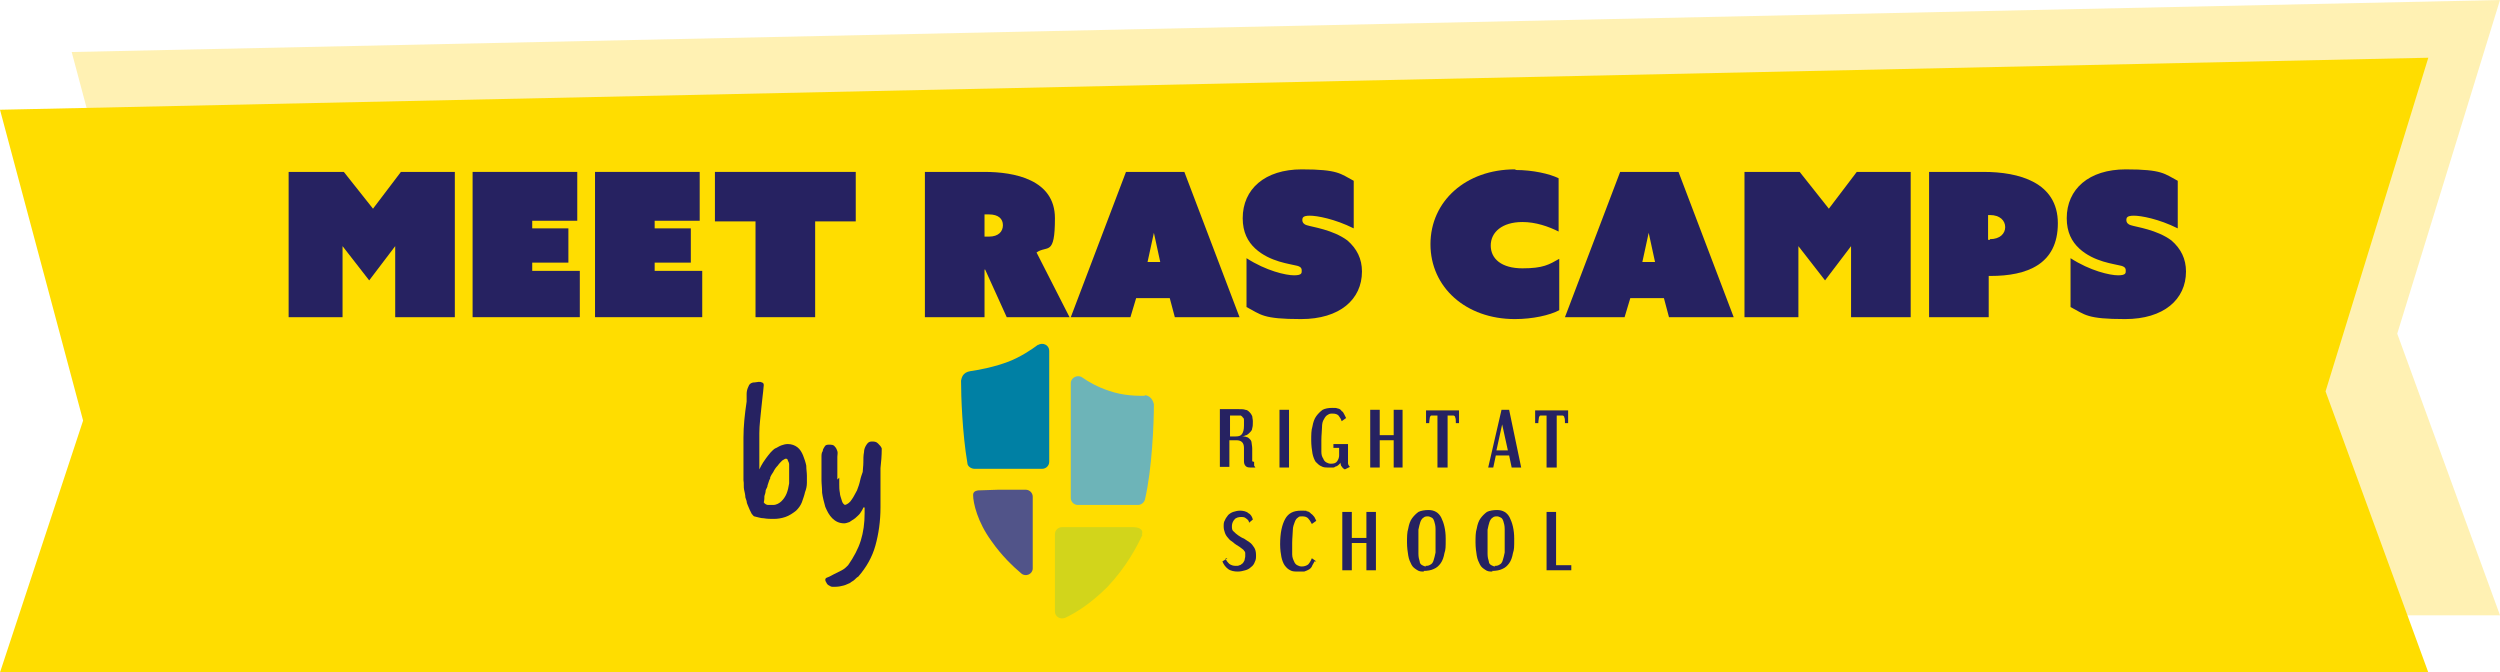 <svg xmlns="http://www.w3.org/2000/svg" xmlns:xlink="http://www.w3.org/1999/xlink" id="uuid-24ea4b5b-40bb-4a75-9f69-e31488ac362d" viewBox="0 0 394.1 106"><defs><style>.uuid-949e3620-01c4-4265-b571-6b6c3f9fef6b{fill:none;}.uuid-92004a4c-ad46-4d92-b2c4-134a7fb375ad{clip-path:url(#uuid-2189f04c-324d-43de-a478-809c1f9b9efb);}.uuid-d7113ee2-a1fc-4af3-b653-2df9e3f48b70{fill:#ffce00;opacity:.3;}.uuid-72d32837-5533-4145-af89-e9f26f2244a8{fill:#6db4b8;}.uuid-4e91a1fd-9512-4de0-8e6c-94f2e984f03c{clip-path:url(#uuid-5b5855b7-327b-42e5-b661-ec53843b0202);}.uuid-584cff71-0661-46ba-81c6-e4ca58b90eea{fill:#0080a4;}.uuid-12024ce5-b1ce-4fd0-bbb9-6ee6d6a11e84{fill:#d2d51b;}.uuid-31a835e4-67c0-49f3-960b-75a443bbe1d9{fill:#262261;}.uuid-a2d057f0-7f45-4d37-ab8c-a9ee09c27ad3{fill:#fd0;}.uuid-f7eb37ec-f802-4ab2-9d66-8bcd92305f8b{fill:#515489;}</style><clipPath id="uuid-2189f04c-324d-43de-a478-809c1f9b9efb"><rect class="uuid-949e3620-01c4-4265-b571-6b6c3f9fef6b" x="151.6" y="54.1" width="96.1" height="43.4"></rect></clipPath><clipPath id="uuid-5b5855b7-327b-42e5-b661-ec53843b0202"><rect class="uuid-949e3620-01c4-4265-b571-6b6c3f9fef6b" x="151.6" y="54.1" width="96.1" height="43.4"></rect></clipPath></defs><g id="uuid-8b435079-6227-444f-9895-6238716f4898"><polygon class="uuid-d7113ee2-a1fc-4af3-b653-2df9e3f48b70" points="394.1 97 11.3 97 24.4 57.3 11.3 8.2 394.1 0 377.9 52.6 394.1 97"></polygon><polygon class="uuid-a2d057f0-7f45-4d37-ab8c-a9ee09c27ad3" points="382.8 106 0 106 13.1 66.3 0 17.3 382.8 9.1 366.6 61.7 382.8 106"></polygon><g id="uuid-c61e6e55-f2f0-4b55-8f9b-d96b312d31fa"><g class="uuid-92004a4c-ad46-4d92-b2c4-134a7fb375ad"><g class="uuid-4e91a1fd-9512-4de0-8e6c-94f2e984f03c"><path class="uuid-f7eb37ec-f802-4ab2-9d66-8bcd92305f8b" d="M154.3,77.3s-.9,0-.9.7c0,1.3.7,4.3,2.9,7.3,1.6,2.3,3.4,4,4.7,5.1.7.6,1.8.1,1.8-.8v-11.3c0-.6-.5-1.1-1.1-1.1h-4.3"></path><path class="uuid-72d32837-5533-4145-af89-e9f26f2244a8" d="M180.5,62.4c-1.3,0-3.4,0-5.7-.8-1.8-.6-3.2-1.4-4.2-2.1-.7-.5-1.8,0-1.8.9v18.1c0,.6.5,1.1,1.1,1.1h9.5c.5,0,1-.4,1.1-.9,1.1-4.7,1.4-11.9,1.4-15-.3-1.2-1.1-1.4-1.5-1.4"></path><path class="uuid-584cff71-0661-46ba-81c6-e4ca58b90eea" d="M163.7,54.3c-1.2.9-2.9,2-4.7,2.7-2.1.8-4.5,1.3-6,1.5-1.3.2-1.4,1.1-1.5,1.5,0,2.5.2,8.3,1,13,0,.5.6.9,1.1.9h10.7c.6,0,1.1-.5,1.1-1.1v-17.5c0-.9-1-1.4-1.8-.9"></path><path class="uuid-12024ce5-b1ce-4fd0-bbb9-6ee6d6a11e84" d="M180,84.3s0,0,0,0c.4-1.1-1-1.2-1.3-1.2h-11.3c-.6,0-1.1.5-1.1,1.1v12.2c0,.8.8,1.3,1.6,1,1.5-.7,3.9-2.1,6.7-4.9,3.1-3.3,4.7-6.5,5.5-8.2,0,0,0,0,0,0"></path><path class="uuid-31a835e4-67c0-49f3-960b-75a443bbe1d9" d="M197.9,73.7s-.1,0-.2,0c-.1,0-.2,0-.4,0-.4,0-.7,0-.9-.2-.2-.2-.3-.4-.3-.8v-2.1c0-.4-.1-.7-.3-.9-.2-.2-.5-.3-.9-.3h-1.1v4.2h-1.5v-9.1h3c.4,0,.8,0,1,.1.3,0,.5.2.7.4.2.2.3.4.4.6,0,.2.1.5.1.8,0,.5,0,.8-.1,1.1,0,.3-.2.5-.4.7-.2.2-.3.3-.5.4-.2,0-.4.2-.7.2.3,0,.5,0,.7.1.2,0,.4.2.5.3.1.1.3.3.3.6,0,.2.1.5.1.9v1.7c0,.2,0,.3,0,.3,0,0,.1.1.3.1v.6ZM194.8,68.8c.5,0,.8-.1,1-.4.2-.3.3-.7.3-1.3s0-.6,0-.8c0-.2,0-.4-.2-.5,0-.1-.2-.2-.3-.3-.1,0-.3,0-.6,0h-1.1v3.3h1Z"></path><rect class="uuid-31a835e4-67c0-49f3-960b-75a443bbe1d9" x="201.7" y="64.6" width="1.5" height="9.1"></rect><path class="uuid-31a835e4-67c0-49f3-960b-75a443bbe1d9" d="M211.7,73.8c-.1-.1-.2-.3-.3-.4,0-.1-.1-.3-.1-.5,0,.1-.1.2-.2.3-.1.1-.2.2-.4.3-.2,0-.3.2-.5.2-.2,0-.4,0-.7,0-.5,0-.9,0-1.2-.2-.3-.1-.6-.4-.9-.7-.2-.3-.4-.8-.5-1.3-.1-.6-.2-1.3-.2-2.1s0-1.6.2-2.2c.1-.6.3-1.2.6-1.6.3-.4.6-.7,1-1,.4-.2.9-.3,1.5-.3s.6,0,.9.1c.2,0,.5.2.6.4.2.1.3.3.4.5.1.2.2.4.3.6l-.7.5c-.1-.4-.3-.6-.5-.9-.2-.2-.5-.3-.9-.3s-.5,0-.8.2c-.2.1-.4.3-.6.7-.2.3-.3.7-.3,1.3,0,.5-.1,1.2-.1,2s0,1.3,0,1.8c0,.5.1.8.3,1.1.1.3.3.5.5.6.2.1.4.2.7.2.5,0,.8-.1,1-.4.2-.3.3-.6.3-.9v-.9c0-.1,0-.2,0-.3,0,0-.2,0-.3,0h-.6v-.6h2.3v2.1c0,.4,0,.7,0,.9,0,.2.1.4.3.6l-.8.4Z"></path><polygon class="uuid-31a835e4-67c0-49f3-960b-75a443bbe1d9" points="219.7 73.7 219.7 69.4 217.5 69.4 217.5 73.7 216 73.7 216 64.6 217.5 64.6 217.5 68.6 219.7 68.6 219.7 64.6 221.1 64.6 221.1 73.7 219.7 73.7"></polygon><path class="uuid-31a835e4-67c0-49f3-960b-75a443bbe1d9" d="M226.6,73.7v-8.2h-.9c-.1,0-.2,0-.3.3,0,.2-.1.5-.1.9h-.5v-2h5.2v2h-.5c0-.4,0-.7-.1-.9,0-.2-.2-.3-.3-.3h-.9v8.2h-1.5Z"></path><path class="uuid-31a835e4-67c0-49f3-960b-75a443bbe1d9" d="M238.3,73.7l-.4-1.9h-2.1l-.4,1.9h-.8l2.1-9.1h1.2l1.9,9.1h-1.5ZM236.8,66.9l-.9,4.1h1.8l-.9-4.1Z"></path><path class="uuid-31a835e4-67c0-49f3-960b-75a443bbe1d9" d="M243.8,73.7v-8.2h-.9c-.1,0-.2,0-.3.3,0,.2-.1.5-.1.9h-.5v-2h5.2v2h-.5c0-.4,0-.7-.1-.9,0-.2-.2-.3-.3-.3h-.9v8.2h-1.5Z"></path><path class="uuid-31a835e4-67c0-49f3-960b-75a443bbe1d9" d="M193.2,88c.1.4.3.6.6.9.3.2.6.3,1,.3s.4,0,.6-.1c.2,0,.3-.2.5-.3.1-.1.2-.3.3-.5,0-.2.1-.4.1-.6s0-.4,0-.5c0-.2-.1-.3-.2-.4,0-.1-.2-.2-.3-.3-.1-.1-.3-.2-.4-.3-.3-.2-.7-.4-1-.7-.3-.2-.6-.4-.8-.7-.2-.2-.4-.5-.5-.8-.1-.3-.2-.6-.2-1s0-.7.2-1c.1-.3.3-.5.5-.8.2-.2.5-.4.8-.5.3-.1.7-.2,1.1-.2s1,.1,1.3.4c.4.2.6.6.7,1l-.6.5c0-.3-.2-.5-.5-.7-.2-.2-.5-.2-.8-.2s-.8.1-1,.4c-.2.2-.4.6-.4,1s0,.7.3.9c.2.2.4.4.7.6.3.2.6.4.9.5.3.2.6.4.9.6.3.2.5.5.7.8.2.3.3.7.3,1.2s0,.7-.2,1.1c-.1.3-.3.6-.6.8-.2.2-.5.4-.9.5-.4.1-.7.2-1.2.2s-1.1-.1-1.5-.4c-.4-.3-.7-.7-.9-1.2l.8-.5Z"></path><path class="uuid-31a835e4-67c0-49f3-960b-75a443bbe1d9" d="M207.2,88.5c-.1.3-.3.5-.4.8-.1.2-.3.4-.5.5-.2.1-.4.2-.7.3-.3,0-.6,0-1,0s-.9,0-1.2-.2c-.4-.2-.6-.4-.9-.8-.2-.3-.4-.8-.5-1.3-.1-.5-.2-1.2-.2-2,0-1.8.3-3.1.8-4,.5-.9,1.3-1.3,2.5-1.3s.7,0,.9.1c.3,0,.5.2.7.4.2.1.3.3.5.5.1.2.2.4.3.6l-.7.5c-.2-.4-.4-.7-.6-.9-.2-.2-.5-.3-.9-.3s-.5,0-.7.2c-.2.1-.4.4-.5.7-.1.3-.3.7-.3,1.3,0,.5-.1,1.2-.1,2s0,1.3,0,1.8c0,.5.2.9.3,1.1.1.3.3.5.5.6.2.1.4.2.7.2.4,0,.7-.1,1-.3.2-.2.4-.5.6-1l.7.5Z"></path><polygon class="uuid-31a835e4-67c0-49f3-960b-75a443bbe1d9" points="215.4 89.9 215.4 85.6 213.1 85.6 213.1 89.9 211.6 89.9 211.6 80.7 213.1 80.7 213.1 84.8 215.4 84.8 215.4 80.7 216.9 80.7 216.9 89.9 215.4 89.9"></polygon><path class="uuid-31a835e4-67c0-49f3-960b-75a443bbe1d9" d="M224.5,90.1c-.5,0-.8,0-1.2-.3-.3-.2-.6-.4-.8-.8-.2-.4-.4-.8-.5-1.4-.1-.6-.2-1.3-.2-2.1s0-1.6.2-2.2c.1-.6.3-1.2.6-1.6.3-.4.6-.7,1-1,.4-.2,1-.3,1.6-.3.9,0,1.6.4,2,1.2.4.8.7,1.9.7,3.3s0,1.7-.2,2.3c-.1.6-.3,1.2-.6,1.6-.3.4-.6.7-1.1.9-.4.2-1,.3-1.6.3M224.7,89.2c.3,0,.5,0,.8-.2.2-.1.4-.3.5-.7.1-.3.2-.7.3-1.2,0-.5,0-1.1,0-1.9s0-1.3,0-1.8c0-.5-.1-.9-.2-1.2-.1-.3-.2-.5-.4-.6-.2-.1-.4-.2-.6-.2s-.5,0-.7.2c-.2.1-.4.4-.5.7-.1.3-.2.7-.3,1.2,0,.5,0,1.1,0,1.9s0,1.4,0,1.9c0,.5.1.9.2,1.2,0,.3.2.5.4.6.2.1.4.2.6.2"></path><path class="uuid-31a835e4-67c0-49f3-960b-75a443bbe1d9" d="M235.3,90.1c-.5,0-.8,0-1.2-.3-.3-.2-.6-.4-.8-.8-.2-.4-.4-.8-.5-1.4-.1-.6-.2-1.3-.2-2.1s0-1.6.2-2.2c.1-.6.3-1.2.6-1.6.3-.4.6-.7,1-1,.4-.2,1-.3,1.6-.3.9,0,1.6.4,2,1.2.4.8.7,1.9.7,3.3s0,1.7-.2,2.3c-.1.6-.3,1.2-.6,1.6-.3.4-.6.7-1.1.9-.4.2-1,.3-1.6.3M235.6,89.2c.3,0,.5,0,.8-.2.2-.1.4-.3.5-.7.1-.3.2-.7.3-1.2,0-.5,0-1.1,0-1.9s0-1.3,0-1.8c0-.5-.1-.9-.2-1.2-.1-.3-.2-.5-.4-.6-.2-.1-.4-.2-.6-.2s-.5,0-.7.2c-.2.1-.4.4-.5.7-.1.3-.2.7-.3,1.2,0,.5,0,1.1,0,1.9s0,1.4,0,1.9c0,.5.1.9.2,1.2,0,.3.2.5.4.6.2.1.4.2.6.2"></path><polygon class="uuid-31a835e4-67c0-49f3-960b-75a443bbe1d9" points="243.8 89.9 243.8 80.7 245.3 80.7 245.3 89.1 247.7 89.1 247.7 89.9 243.8 89.9"></polygon></g></g></g><path class="uuid-31a835e4-67c0-49f3-960b-75a443bbe1d9" d="M119.7,71.9v1c0,.2,0,.5,0,.7,0,.2,0,.3,0,.4.2-.4.4-.8.6-1.1s.6-.9,1.2-1.6c0,0,.1-.1.3-.3.1-.1.3-.3.6-.4.2-.1.5-.3.8-.4.3-.1.6-.2,1-.2.6,0,1.1.2,1.5.5.4.3.7.8.9,1.3.2.5.4,1.1.5,1.6,0,.6.1,1.1.1,1.6s0,.6,0,1.1c0,.5-.1,1-.3,1.5-.1.5-.3,1-.5,1.6-.2.5-.5.9-.9,1.3-.5.4-1.1.8-1.7,1s-1.2.3-1.8.3-1,0-1.6-.1c-.5,0-1-.2-1.5-.3-.1,0-.2-.2-.4-.4-.1-.2-.2-.4-.3-.6-.1-.2-.2-.5-.3-.7s-.2-.5-.2-.7c0,0-.1-.3-.2-.6,0-.3-.1-.8-.2-1.2s0-1-.1-1.5c0-.5,0-1,0-1.4,0-1.8,0-3.5,0-5.3,0-1.8.2-3.7.5-5.7,0-.4,0-.8,0-1.2,0-.4.1-.8.3-1.2.1-.3.3-.5.7-.6.4,0,.7-.1.9-.1s.4,0,.5.1c.2,0,.3.2.3.4-.1,1.3-.3,2.6-.4,3.8s-.3,2.5-.3,3.8v3.6ZM121.3,75.6c-.1.3-.2.6-.3.9,0,.3-.2.5-.3.8,0,.3-.1.6-.2.9,0,.3,0,.6-.1,1,.2.3.5.4.7.4.2,0,.5,0,.8,0,.5,0,1-.3,1.3-.6.3-.3.6-.7.8-1.2.2-.5.3-1,.4-1.6,0-.6,0-1.1,0-1.6s0-.4,0-.7,0-.5,0-.7c0-.2-.1-.4-.2-.6,0-.2-.2-.3-.3-.3s-.3.1-.6.3c-.2.2-.5.5-.7.8-.3.3-.5.6-.7,1-.2.3-.4.6-.5.9v.2Z"></path><path class="uuid-31a835e4-67c0-49f3-960b-75a443bbe1d9" d="M132.3,75.3c0,.3,0,.7,0,1.1,0,.4,0,.8.1,1.3,0,.4.2.8.3,1.2s.3.6.5.7c.4-.1.8-.4,1.1-.9.3-.4.5-.9.8-1.4.2-.5.4-1.1.5-1.6s.3-1,.4-1.3c0-.4.1-.9.1-1.5,0-.6,0-1.1.1-1.6,0-.5.2-.9.4-1.2.2-.3.4-.5.8-.5s.7,0,1,.3.5.5.6.8c0,1.2-.1,2.2-.2,3.1,0,.9,0,1.6,0,2.2s0,.4,0,.8c0,.3,0,.7,0,1,0,.4,0,.7,0,1.1,0,.4,0,.8,0,1.1,0,2.2-.3,4.2-.8,6-.5,1.8-1.4,3.4-2.7,4.9-.2.1-.4.3-.6.5-.2.2-.5.3-.7.5-.3.1-.6.3-1,.4-.4.1-.8.2-1.3.2s-.3,0-.5,0c-.2,0-.3-.1-.5-.2-.2-.1-.3-.2-.4-.4-.1-.2-.2-.3-.2-.5s.1-.3.4-.4c.3-.1.6-.3,1-.5.4-.2.8-.4,1.2-.6.4-.2.7-.5,1-.8.9-1.3,1.6-2.6,2-3.9.4-1.3.6-2.7.6-4.3v-.5c0-.1,0-.3,0-.4,0,0,0,0-.2,0-.1.3-.3.6-.5.9-.2.3-.5.5-.8.8-.3.2-.6.4-.9.6-.3.1-.6.2-.8.2-.8,0-1.4-.3-1.9-.8-.5-.5-.8-1.1-1.1-1.8-.2-.7-.4-1.5-.5-2.2,0-.8-.1-1.4-.1-2s0-.3,0-.4,0-.3,0-.4c0-.4,0-.7,0-1,0-.3,0-.7,0-1s0-.5,0-.9c0-.3,0-.6.2-.9,0-.3.2-.5.3-.7.1-.2.3-.3.6-.3.5,0,.8,0,1,.3.2.2.3.4.4.7s0,.6,0,.9,0,.6,0,.9c0,.3,0,.7,0,1.1,0,.5,0,.8,0,1.1v.5Z"></path><path class="uuid-31a835e4-67c0-49f3-960b-75a443bbe1d9" d="M45.4,27.1h8.8l4.6,5.8,4.4-5.8h8.5v22.9h-9.4v-11.2h0l-4.1,5.4-4.2-5.4h0v11.2h-8.5v-22.9Z"></path><path class="uuid-31a835e4-67c0-49f3-960b-75a443bbe1d9" d="M74.5,27.1h16.5v7.7h-7.1v1.2h5.7v5.4h-5.7v1.3h7.5v7.3h-16.9v-22.9Z"></path><path class="uuid-31a835e4-67c0-49f3-960b-75a443bbe1d9" d="M93.8,27.1h16.5v7.7h-7.1v1.2h5.7v5.4h-5.7v1.3h7.5v7.3h-16.9v-22.9Z"></path><path class="uuid-31a835e4-67c0-49f3-960b-75a443bbe1d9" d="M119.1,34.9h-6.4v-7.8h22.2v7.8h-6.4v15.1h-9.4v-15.1Z"></path><path class="uuid-31a835e4-67c0-49f3-960b-75a443bbe1d9" d="M145.8,27.1h9.4c4.7,0,11.1,1.2,11.1,7.3s-1.2,4.2-2.9,5.4l5.2,10.2h-9.9l-3.4-7.5h-.1v7.5h-9.4v-22.9ZM155.9,37.3c1.5,0,2.2-.8,2.2-1.8s-.7-1.7-2.2-1.7h-.7v3.5h.7Z"></path><path class="uuid-31a835e4-67c0-49f3-960b-75a443bbe1d9" d="M177.7,27.1h9l8.7,22.9h-10.2l-.8-3h-5.3l-.9,3h-9.4l8.7-22.9ZM182.9,41.3l-1-4.6h0l-1,4.6h2.1Z"></path><path class="uuid-31a835e4-67c0-49f3-960b-75a443bbe1d9" d="M196.5,40.7c3.1,2,6.2,2.7,7.5,2.7s1.2-.4,1.2-.8-.3-.6-.7-.7c-1.1-.3-4.3-.6-6.6-2.7-1.2-1.1-2-2.6-2-4.8,0-4.6,3.5-7.7,9.3-7.7s6.1.7,8.2,1.8v7.5c-3-1.5-5.8-2-6.9-2s-1.2.3-1.2.7.3.7.7.8c.9.3,4.1.7,6.4,2.4,1.5,1.3,2.3,2.9,2.3,4.9,0,4.4-3.5,7.5-9.6,7.5s-6.3-.7-8.6-1.9v-7.8Z"></path><path class="uuid-31a835e4-67c0-49f3-960b-75a443bbe1d9" d="M239,26.8c2.6,0,5.3.6,6.7,1.3v8.4c-1.6-.8-3.6-1.5-5.7-1.5-3.2,0-5,1.6-5,3.7s1.7,3.6,5,3.6,4.2-.6,5.8-1.5v8.1c-1.5.8-4.2,1.4-7,1.4-7.7,0-13.3-5-13.3-11.8s5.6-11.8,13.3-11.8Z"></path><path class="uuid-31a835e4-67c0-49f3-960b-75a443bbe1d9" d="M255.6,27.1h9l8.7,22.9h-10.2l-.8-3h-5.3l-.9,3h-9.4l8.7-22.9ZM260.9,41.3l-1-4.6h0l-1,4.6h2.1Z"></path><path class="uuid-31a835e4-67c0-49f3-960b-75a443bbe1d9" d="M274.9,27.1h8.8l4.6,5.8,4.4-5.8h8.5v22.9h-9.4v-11.2h0l-4.1,5.4-4.2-5.4h0v11.2h-8.5v-22.9Z"></path><path class="uuid-31a835e4-67c0-49f3-960b-75a443bbe1d9" d="M304,27.1h8.7c5.5,0,11.7,1.6,11.7,8.1s-4.9,8.3-10.6,8.3h-.3v6.5h-9.4v-22.9ZM313.7,37.7c1.6,0,2.4-.9,2.4-1.9s-.8-1.9-2.4-1.9h-.3v3.9h.3Z"></path><path class="uuid-31a835e4-67c0-49f3-960b-75a443bbe1d9" d="M326.4,40.7c3.1,2,6.2,2.7,7.5,2.7s1.2-.4,1.2-.8-.3-.6-.7-.7c-1.1-.3-4.3-.6-6.6-2.7-1.2-1.1-2-2.6-2-4.8,0-4.6,3.5-7.7,9.3-7.7s6.1.7,8.2,1.8v7.5c-3-1.5-5.8-2-6.9-2s-1.2.3-1.2.7.3.7.7.8c.9.3,4.1.7,6.4,2.4,1.5,1.3,2.3,2.9,2.3,4.9,0,4.4-3.5,7.5-9.6,7.5s-6.3-.7-8.6-1.9v-7.8Z"></path></g></svg>
